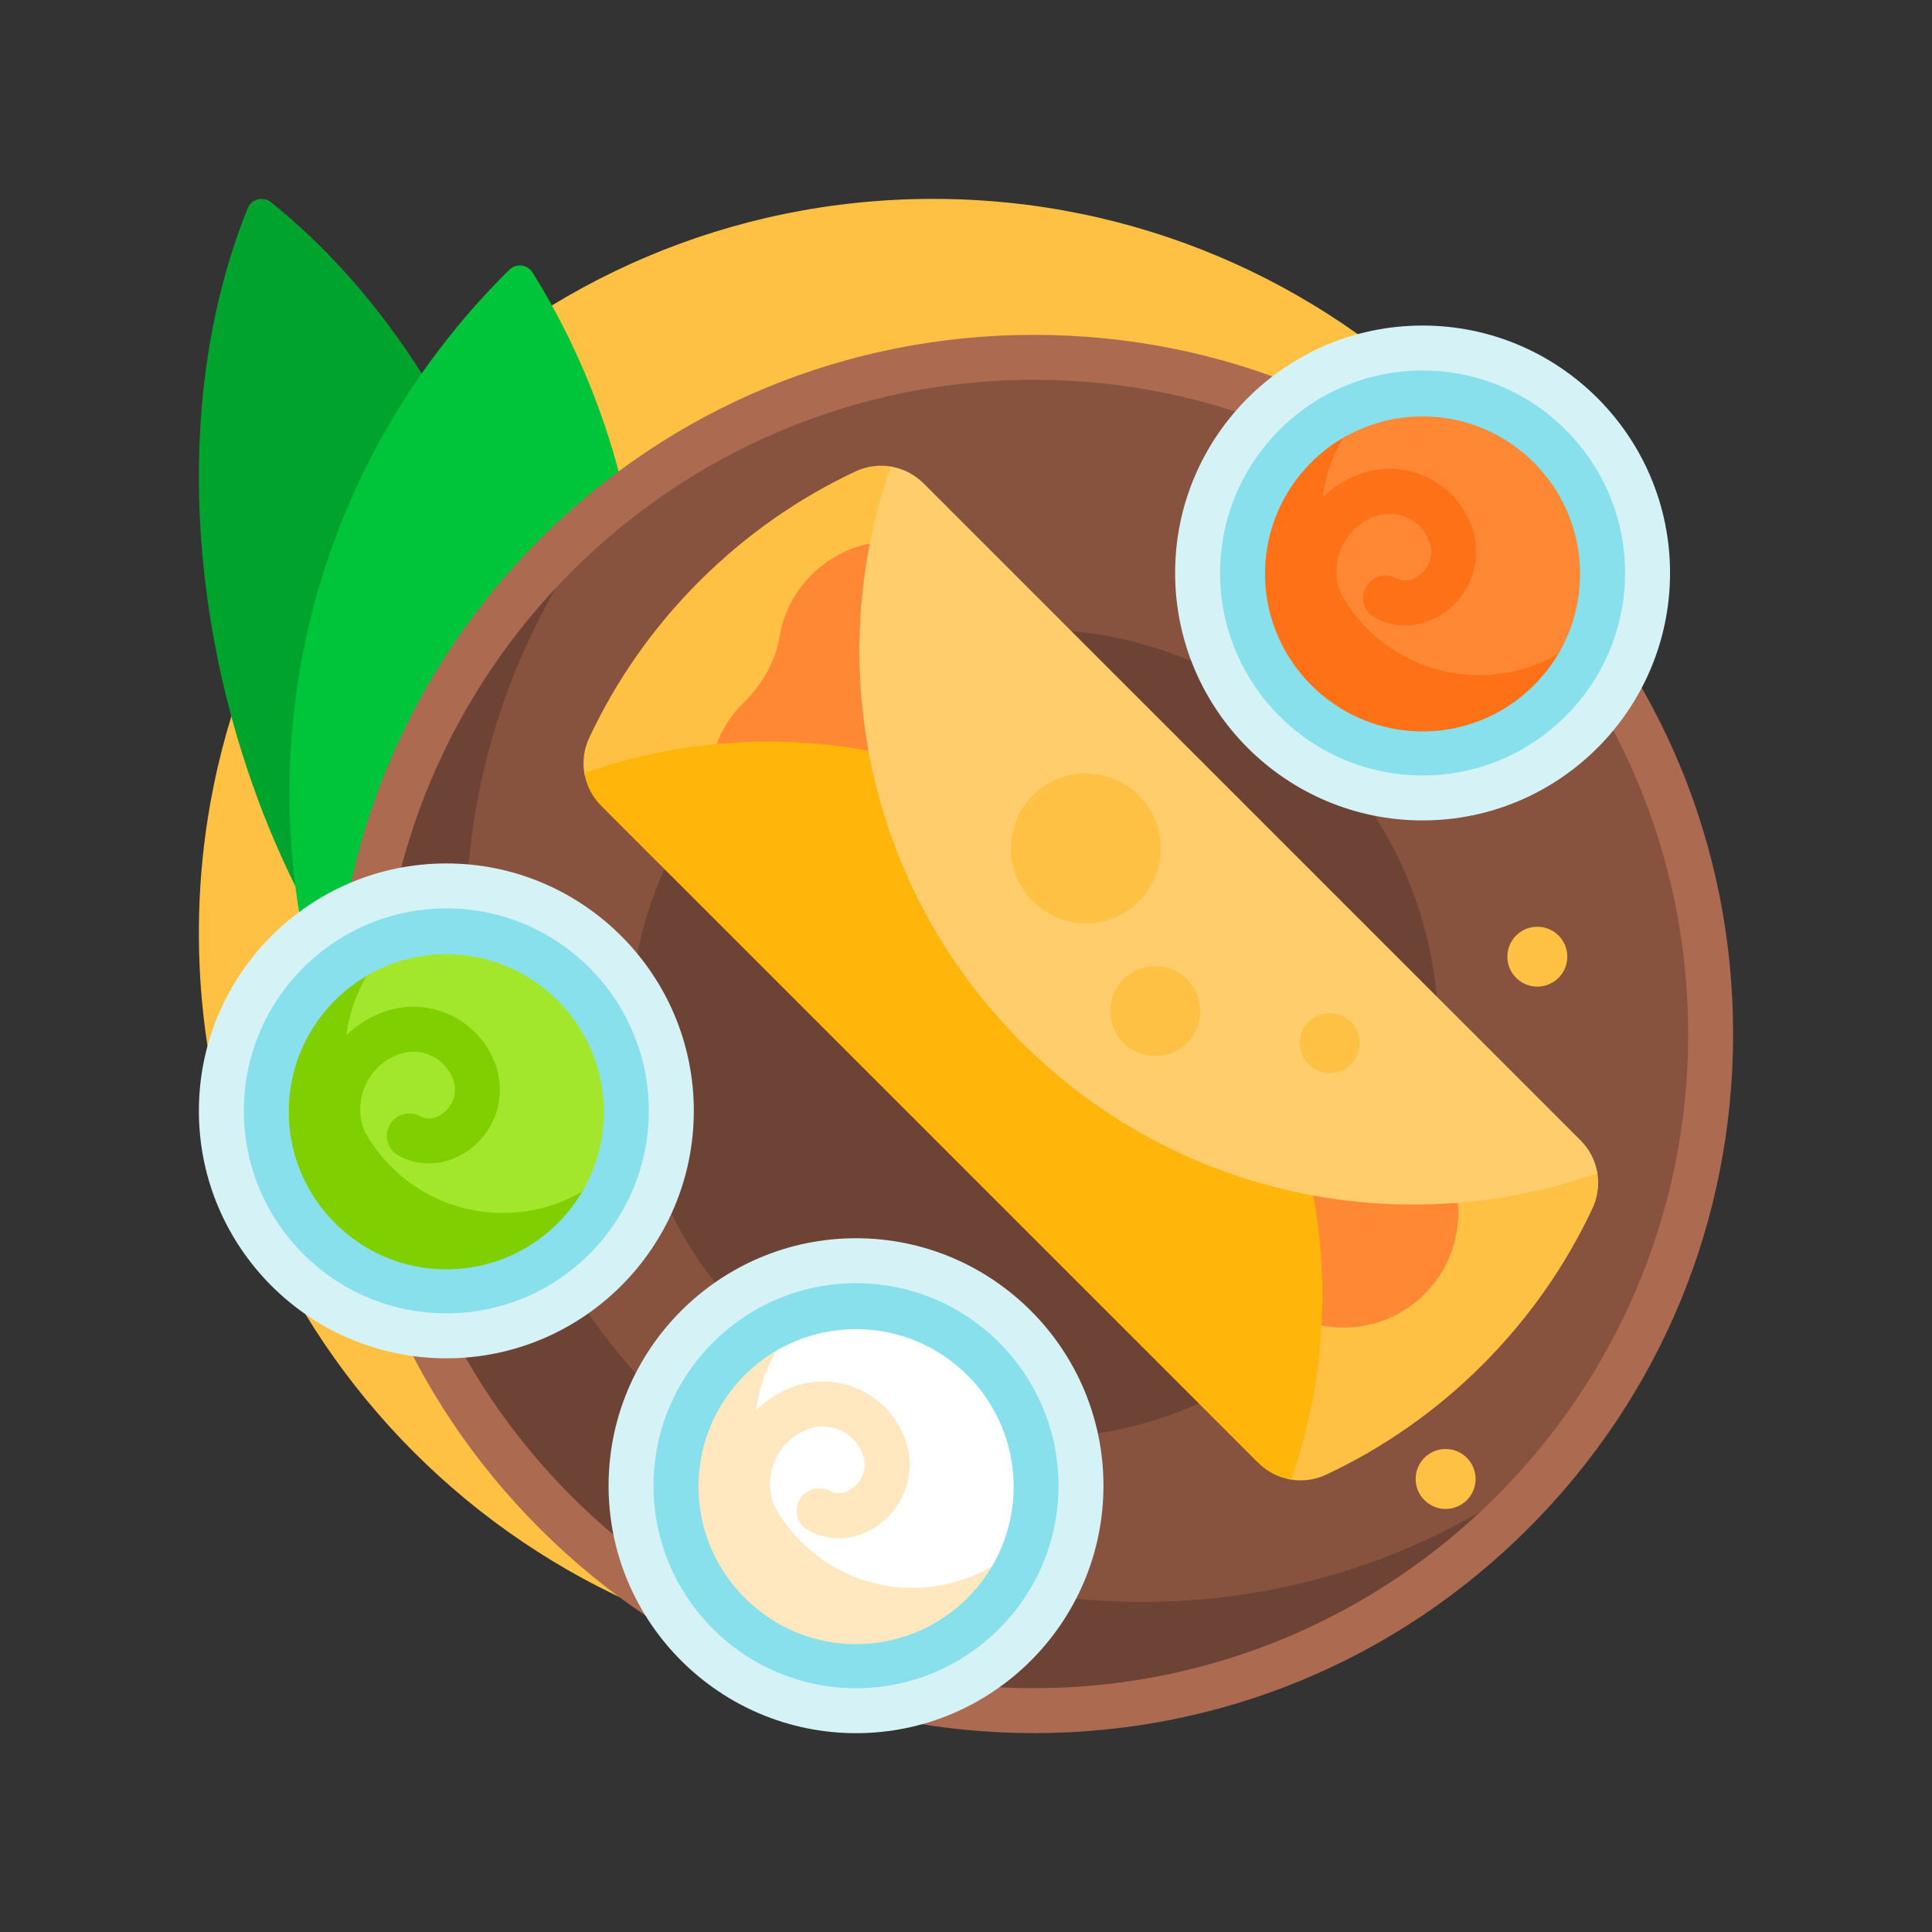 <svg width="34" height="34" viewBox="0 0 34 34" fill="none" xmlns="http://www.w3.org/2000/svg">
<rect x="0" y="0" width="34" height="34" fill="#333333" stroke="none"/>
<g id="Frame">
<g id="Group">
<path id="Vector" d="M29.34 16.42C29.34 23.555 23.555 29.34 16.42 29.34C9.284 29.34 3.5 23.555 3.5 16.42C3.5 9.284 9.284 3.5 16.42 3.5C23.555 3.5 29.34 9.284 29.34 16.42Z" fill="#FFC143"/>
<path id="Vector_2" d="M9.183 19.522C9.099 19.755 9.006 19.985 8.906 20.211C8.707 20.063 8.514 19.908 8.327 19.746C4.211 16.187 2.371 9.154 4.217 4.036C4.262 3.911 4.31 3.787 4.36 3.664C4.425 3.502 4.63 3.448 4.767 3.557C4.871 3.64 4.973 3.725 5.073 3.812C9.189 7.371 11.029 14.404 9.183 19.522Z" fill="#00A42C"/>
<path id="Vector_3" d="M8.494 19.699C8.103 20.188 7.678 20.648 7.221 21.076C4.224 16.526 4.338 10.385 7.925 5.9C8.248 5.495 8.595 5.111 8.964 4.747C9.084 4.629 9.284 4.653 9.373 4.797C12.189 9.317 12.009 15.304 8.494 19.699Z" fill="#00C53B"/>
<path id="Vector_4" d="M30.104 18.195C30.104 24.772 24.773 30.104 18.196 30.104C11.619 30.104 6.288 24.772 6.288 18.195C6.288 11.619 11.619 6.287 18.196 6.287C24.773 6.287 30.104 11.619 30.104 18.195Z" fill="#87523E"/>
<path id="Vector_5" d="M27.518 25.606C25.337 28.347 21.971 30.104 18.196 30.104C11.619 30.104 6.288 24.772 6.288 18.195C6.288 14.42 8.045 11.055 10.786 8.873C9.167 10.907 8.199 13.482 8.199 16.284C8.199 22.86 13.531 28.192 20.108 28.192C22.909 28.192 25.485 27.225 27.518 25.606Z" fill="#6D4336"/>
<path id="Vector_6" d="M25.315 18.195C25.315 22.127 22.128 25.314 18.196 25.314C14.264 25.314 11.077 22.127 11.077 18.195C11.077 14.264 14.264 11.076 18.196 11.076C22.128 11.076 25.315 14.264 25.315 18.195Z" fill="#6D4336"/>
<path id="Vector_7" d="M26.896 9.496C24.572 7.172 21.483 5.893 18.196 5.893C14.909 5.893 11.82 7.172 9.496 9.496C7.172 11.82 5.892 14.91 5.892 18.197C5.892 21.483 7.172 24.573 9.496 26.897C11.82 29.221 14.909 30.5 18.196 30.5C21.483 30.5 24.572 29.221 26.896 26.897C29.22 24.573 30.5 21.483 30.5 18.197C30.5 14.91 29.22 11.82 26.896 9.496ZM18.196 29.709C11.848 29.709 6.683 24.545 6.683 18.197C6.683 11.848 11.848 6.684 18.196 6.684C24.544 6.684 29.709 11.848 29.709 18.197C29.709 24.545 24.544 29.709 18.196 29.709Z" fill="#AC6A51"/>
<path id="Vector_8" d="M28.026 21.263C27.559 22.259 26.914 23.193 26.09 24.017C25.267 24.84 24.333 25.485 23.337 25.952C23.135 26.047 22.915 26.073 22.706 26.036C22.497 26 22.577 25.366 22.42 25.209L10.984 13.872C10.827 13.715 10.322 13.824 10.285 13.615C10.248 13.406 10.274 13.186 10.369 12.985C10.836 11.988 11.481 11.054 12.305 10.231C13.128 9.408 14.062 8.762 15.058 8.295C15.259 8.201 15.479 8.175 15.688 8.211C15.897 8.248 15.908 8.742 16.065 8.899L27.339 20.119C27.499 20.28 28.077 20.432 28.112 20.645C28.145 20.851 28.118 21.066 28.026 21.263Z" fill="#FFC143"/>
<path id="Vector_9" d="M25.071 22.772C24.283 23.56 23.004 23.56 22.215 22.772C21.427 21.983 21.427 20.704 22.215 19.916C23.004 19.127 24.283 19.127 25.071 19.916C25.86 20.704 25.86 21.983 25.071 22.772ZM14.353 10.047C14.001 10.367 13.789 10.779 13.717 11.21C13.644 11.652 13.41 12.047 13.09 12.361C13.052 12.399 13.015 12.438 12.979 12.478C12.322 13.23 12.321 14.371 12.976 15.125C13.753 16.019 15.109 16.054 15.932 15.231C16.427 14.736 16.611 14.048 16.485 13.409C16.729 13.308 16.951 13.159 17.138 12.972C17.922 12.187 17.926 10.918 17.151 10.129C16.396 9.36 15.15 9.323 14.353 10.047Z" fill="#FF8835"/>
<path id="Vector_10" d="M22.72 26.039C22.502 26.004 22.3 25.9 22.143 25.744L10.579 14.18C10.422 14.023 10.319 13.821 10.284 13.603C13.711 12.398 17.677 13.166 20.417 15.906C23.157 18.646 23.925 22.612 22.72 26.039Z" fill="#FFB509"/>
<path id="Vector_11" d="M28.112 20.647C24.685 21.852 20.719 21.084 17.979 18.344C15.239 15.604 14.471 11.638 15.676 8.211C15.895 8.246 16.096 8.35 16.253 8.506L27.817 20.07C27.974 20.227 28.077 20.429 28.112 20.647Z" fill="#FFCD6B"/>
<path id="Vector_12" d="M11.814 19.566C11.814 21.753 10.041 23.526 7.855 23.526C5.668 23.526 3.896 21.753 3.896 19.566C3.896 17.38 5.668 15.607 7.855 15.607C10.041 15.607 11.814 17.38 11.814 19.566ZM19.024 26.163C19.024 28.349 17.251 30.122 15.065 30.122C12.878 30.122 11.105 28.349 11.105 26.163C11.105 23.976 12.878 22.203 15.065 22.203C17.251 22.203 19.024 23.976 19.024 26.163ZM28.994 10.1C28.994 12.287 27.222 14.059 25.035 14.059C22.848 14.059 21.076 12.287 21.076 10.1C21.076 7.913 22.848 6.141 25.035 6.141C27.222 6.141 28.994 7.913 28.994 10.1Z" fill="#87E0EC"/>
<path id="Vector_13" d="M7.855 15.195C5.453 15.195 3.5 17.148 3.5 19.55C3.5 21.951 5.453 23.904 7.855 23.904C10.256 23.904 12.21 21.951 12.21 19.55C12.21 17.148 10.256 15.195 7.855 15.195ZM7.855 23.113C5.89 23.113 4.291 21.515 4.291 19.55C4.291 17.584 5.89 15.986 7.855 15.986C9.82 15.986 11.418 17.584 11.418 19.55C11.418 21.515 9.82 23.113 7.855 23.113ZM15.065 21.791C12.664 21.791 10.71 23.745 10.71 26.146C10.71 28.547 12.664 30.501 15.065 30.501C17.466 30.501 19.419 28.547 19.419 26.146C19.419 23.745 17.466 21.791 15.065 21.791ZM15.065 29.71C13.1 29.71 11.501 28.111 11.501 26.146C11.501 24.181 13.1 22.582 15.065 22.582C17.03 22.582 18.628 24.181 18.628 26.146C18.628 28.111 17.03 29.71 15.065 29.71ZM25.035 5.729C22.634 5.729 20.68 7.682 20.68 10.083C20.68 12.485 22.634 14.438 25.035 14.438C27.436 14.438 29.39 12.485 29.39 10.083C29.39 7.682 27.436 5.729 25.035 5.729ZM25.035 13.647C23.07 13.647 21.471 12.048 21.471 10.083C21.471 8.118 23.07 6.52 25.035 6.52C27 6.52 28.599 8.118 28.599 10.083C28.599 12.048 27 13.647 25.035 13.647Z" fill="#D5F3F7"/>
<path id="Vector_14" d="M10.27 20.929C9.772 21.809 8.807 22.39 7.711 22.335C6.301 22.264 5.157 21.12 5.086 19.709C5.03 18.614 5.611 17.649 6.492 17.151C6.565 17.109 6.651 17.181 6.623 17.261C6.504 17.598 6.448 17.965 6.471 18.347C6.551 19.741 7.68 20.869 9.073 20.95C9.456 20.972 9.823 20.917 10.16 20.798C10.24 20.77 10.311 20.856 10.27 20.929Z" fill="#80CF00"/>
<path id="Vector_15" d="M10.627 19.566C10.627 20.077 10.489 20.556 10.248 20.967C9.837 21.208 9.358 21.346 8.847 21.346C7.316 21.346 6.074 20.105 6.074 18.573C6.074 18.062 6.212 17.584 6.454 17.172C6.865 16.931 7.343 16.793 7.854 16.793C9.386 16.793 10.627 18.035 10.627 19.566Z" fill="#A3E72D"/>
<path id="Vector_16" d="M7.938 20.405C7.788 20.46 7.629 20.482 7.47 20.471C7.311 20.459 7.156 20.414 7.016 20.338C6.824 20.235 6.752 19.995 6.856 19.802C6.959 19.61 7.199 19.538 7.391 19.642C7.433 19.665 7.479 19.679 7.527 19.682C7.574 19.686 7.622 19.679 7.666 19.662C7.934 19.564 8.073 19.266 7.975 18.998C7.833 18.611 7.404 18.412 7.017 18.553C6.483 18.749 6.207 19.342 6.403 19.877C6.421 19.925 6.429 19.977 6.428 20.03C6.426 20.082 6.413 20.133 6.392 20.18C6.37 20.228 6.339 20.271 6.301 20.306C6.262 20.341 6.217 20.369 6.168 20.387C6.119 20.405 6.067 20.413 6.015 20.41C5.963 20.408 5.912 20.396 5.864 20.373C5.817 20.351 5.775 20.32 5.74 20.281C5.704 20.243 5.677 20.198 5.66 20.148C5.315 19.204 5.802 18.155 6.746 17.81C7.542 17.519 8.426 17.93 8.718 18.726C8.966 19.404 8.616 20.157 7.938 20.405Z" fill="#80CF00"/>
<path id="Vector_17" d="M17.48 27.525C16.982 28.405 16.017 28.986 14.922 28.931C13.511 28.86 12.367 27.715 12.296 26.305C12.241 25.21 12.822 24.244 13.702 23.747C13.776 23.705 13.861 23.777 13.833 23.856C13.714 24.194 13.659 24.561 13.681 24.943C13.762 26.336 14.891 27.465 16.284 27.546C16.666 27.568 17.033 27.512 17.37 27.394C17.45 27.366 17.522 27.451 17.48 27.525Z" fill="#FFE7BF"/>
<path id="Vector_18" d="M17.838 26.163C17.838 26.674 17.699 27.153 17.458 27.564C17.047 27.805 16.568 27.944 16.057 27.944C14.526 27.944 13.285 26.702 13.285 25.171C13.285 24.66 13.423 24.181 13.664 23.77C14.075 23.529 14.554 23.391 15.065 23.391C16.596 23.391 17.838 24.632 17.838 26.163Z" fill="white"/>
<path id="Vector_19" d="M15.148 27.001C14.998 27.055 14.839 27.078 14.68 27.066C14.521 27.055 14.366 27.01 14.226 26.934C14.034 26.831 13.962 26.591 14.066 26.398C14.169 26.206 14.409 26.134 14.601 26.238C14.643 26.261 14.689 26.274 14.737 26.278C14.784 26.281 14.832 26.274 14.876 26.258C15.144 26.16 15.283 25.862 15.185 25.594C15.043 25.207 14.614 25.008 14.227 25.149C13.693 25.344 13.417 25.938 13.613 26.473C13.631 26.521 13.639 26.573 13.637 26.625C13.636 26.678 13.623 26.729 13.602 26.776C13.58 26.824 13.549 26.866 13.511 26.902C13.472 26.937 13.427 26.965 13.378 26.983C13.329 27 13.277 27.009 13.225 27.006C13.173 27.004 13.121 26.991 13.074 26.969C13.027 26.947 12.985 26.916 12.95 26.877C12.914 26.838 12.887 26.793 12.87 26.744C12.525 25.8 13.012 24.751 13.956 24.406C14.752 24.115 15.636 24.526 15.928 25.322C16.175 26 15.826 26.753 15.148 27.001Z" fill="#FFE7BF"/>
<path id="Vector_20" d="M27.45 11.462C26.952 12.342 25.987 12.924 24.891 12.868C23.481 12.797 22.337 11.653 22.266 10.243C22.211 9.147 22.791 8.182 23.672 7.684C23.745 7.642 23.831 7.714 23.803 7.794C23.684 8.131 23.629 8.498 23.651 8.881C23.732 10.274 24.86 11.402 26.253 11.483C26.636 11.505 27.003 11.45 27.34 11.331C27.42 11.303 27.491 11.389 27.45 11.462Z" fill="#FF7117"/>
<path id="Vector_21" d="M27.807 10.101C27.807 10.612 27.669 11.091 27.428 11.502C27.017 11.743 26.538 11.881 26.027 11.881C24.496 11.881 23.254 10.64 23.254 9.108C23.254 8.597 23.393 8.119 23.634 7.708C24.045 7.466 24.524 7.328 25.035 7.328C26.566 7.328 27.807 8.569 27.807 10.101Z" fill="#FF8835"/>
<path id="Vector_22" d="M25.118 10.938C24.968 10.993 24.809 11.015 24.65 11.004C24.491 10.992 24.336 10.947 24.196 10.872C24.004 10.768 23.932 10.528 24.036 10.336C24.14 10.143 24.379 10.071 24.572 10.176C24.613 10.198 24.659 10.212 24.707 10.215C24.754 10.219 24.802 10.212 24.846 10.195C25.114 10.097 25.253 9.799 25.155 9.531C25.014 9.145 24.584 8.945 24.198 9.086C23.663 9.282 23.387 9.876 23.583 10.41C23.601 10.459 23.61 10.511 23.608 10.563C23.606 10.615 23.594 10.666 23.572 10.714C23.55 10.761 23.519 10.804 23.481 10.839C23.442 10.875 23.397 10.902 23.348 10.92C23.299 10.938 23.247 10.946 23.195 10.944C23.143 10.941 23.092 10.929 23.044 10.907C22.997 10.885 22.955 10.853 22.92 10.815C22.885 10.776 22.858 10.731 22.84 10.682C22.495 9.738 22.982 8.689 23.926 8.344C24.722 8.052 25.607 8.463 25.898 9.259C26.146 9.937 25.796 10.691 25.118 10.938Z" fill="#FF7117"/>
<path id="Vector_23" d="M20.428 14.93C20.428 15.658 19.837 16.248 19.109 16.248C18.381 16.248 17.791 15.658 17.791 14.93C17.791 14.202 18.381 13.611 19.109 13.611C19.837 13.611 20.428 14.202 20.428 14.93ZM20.33 17.002C19.893 17.002 19.539 17.356 19.539 17.793C19.539 18.23 19.893 18.584 20.33 18.584C20.767 18.584 21.121 18.23 21.121 17.793C21.121 17.356 20.767 17.002 20.33 17.002ZM27.582 16.836C27.582 17.127 27.346 17.363 27.054 17.363C26.763 17.363 26.527 17.127 26.527 16.836C26.527 16.545 26.763 16.309 27.054 16.309C27.346 16.309 27.582 16.545 27.582 16.836ZM25.968 26.027C25.968 26.319 25.732 26.555 25.441 26.555C25.15 26.555 24.913 26.319 24.913 26.027C24.913 25.736 25.15 25.5 25.441 25.5C25.732 25.5 25.968 25.736 25.968 26.027ZM23.928 18.358C23.928 18.649 23.692 18.885 23.401 18.885C23.11 18.885 22.874 18.649 22.874 18.358C22.874 18.066 23.11 17.83 23.401 17.83C23.692 17.83 23.928 18.066 23.928 18.358Z" fill="#FFC143"/>
</g>
</g>
</svg>
